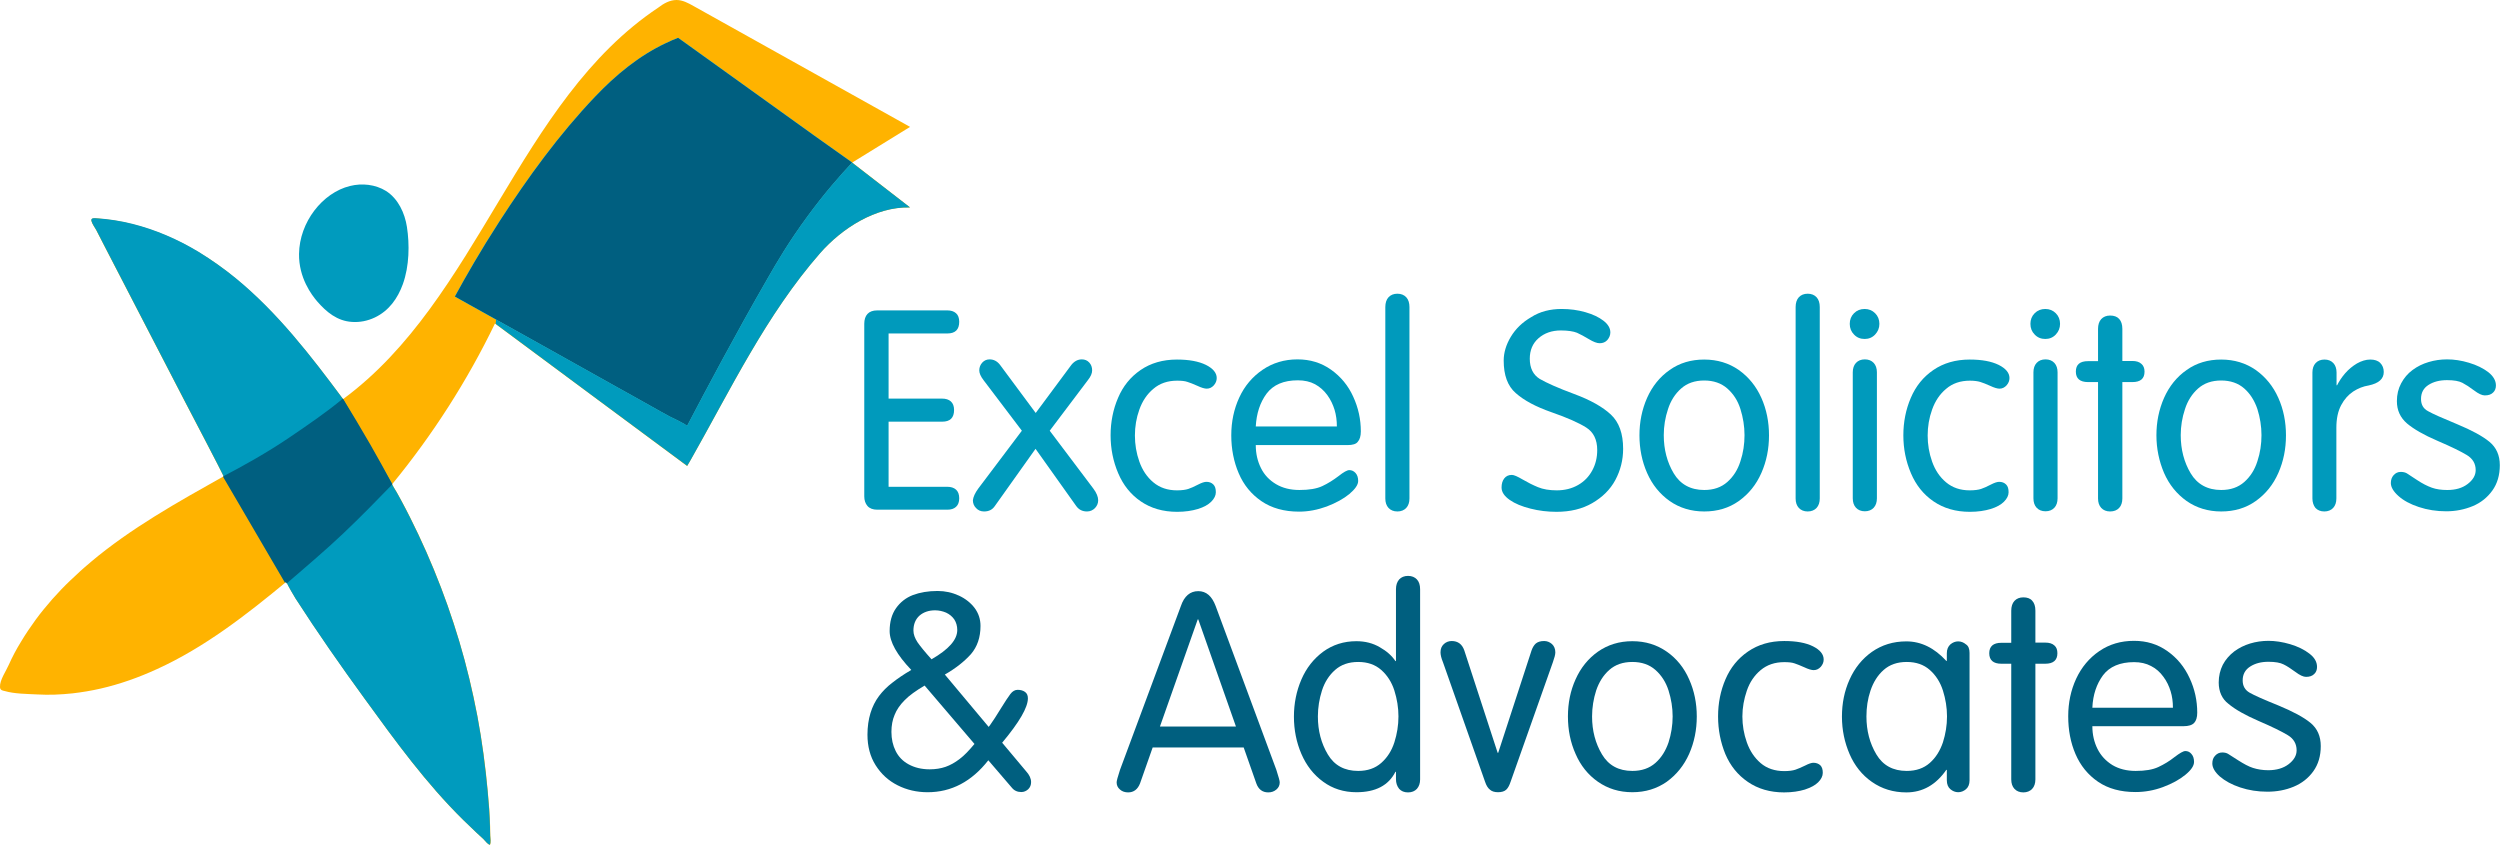 <?xml version="1.0" encoding="utf-8"?>
<!-- Generator: Adobe Illustrator 28.0.0, SVG Export Plug-In . SVG Version: 6.00 Build 0)  -->
<svg version="1.1" id="Layer_1" xmlns="http://www.w3.org/2000/svg" xmlns:xlink="http://www.w3.org/1999/xlink" x="0px" y="0px"
	 viewBox="0 0 1408.7 476.2" style="enable-background:new 0 0 1408.7 476.2;" xml:space="preserve">
<style type="text/css">
	.st0{fill:#009ABC;}
	.st1{fill:#005F7F;}
	.st2{fill:#FFB300;}
	.st3{fill:#009BBD;}
	.st4{fill:#009BBE;}
	.st5{fill:#51FAFF;}
	.st6{fill:#005F80;}
	.st7{display:none;fill:#009BBE;}
</style>
<path class="st0" d="M500.7,237.6v36.7h33.1c2,0,3.7,0.5,4.9,1.6c1.2,1.1,1.8,2.7,1.8,4.9c0,2.1-0.6,3.7-1.8,4.8
	c-1.2,1.1-2.8,1.6-4.9,1.6h-39.5c-2.4,0-4.3-0.7-5.5-2.1c-1.2-1.4-1.8-3.2-1.8-5.4v-97.3c0-2.3,0.6-4.2,1.8-5.5c1.2-1.3,3-2,5.5-2
	h39.5c2,0,3.7,0.5,4.9,1.6c1.2,1,1.8,2.7,1.8,4.8c0,4.4-2.2,6.6-6.7,6.6h-33.1v36.7h30.1c2.1,0,3.8,0.5,5,1.6
	c1.2,1.1,1.8,2.7,1.8,4.8c0,4.4-2.2,6.6-6.7,6.6H500.7z"/>
<path class="st0" d="M551.3,275.2l24.5-32.5l-21.6-28.5c-1.6-2.1-2.4-3.9-2.4-5.5c0-1.7,0.6-3.2,1.7-4.4c1.1-1.2,2.5-1.8,4.1-1.8
	c2.3,0,4.3,1,5.9,3.1l20.1,27.1l20.1-27.1c1.7-2.1,3.7-3.1,5.9-3.1c1.7,0,3.1,0.6,4.2,1.8c1.1,1.2,1.6,2.7,1.6,4.4
	c0,1.7-0.8,3.5-2.4,5.5l-21.5,28.5l24.5,32.5c1.9,2.5,2.8,4.8,2.8,6.7c0,1.7-0.6,3.1-1.8,4.4c-1.2,1.2-2.7,1.9-4.5,1.9
	c-2.6,0-4.6-1-6.1-3.1l-22.9-32.2l-22.9,32.2c-1.4,2.1-3.4,3.1-6.1,3.1c-1.8,0-3.3-0.6-4.5-1.9c-1.2-1.2-1.8-2.7-1.8-4.4
	C548.4,280,549.4,277.8,551.3,275.2z"/>
<path class="st0" d="M625.8,245.3c0-7.5,1.4-14.6,4.2-21.1c2.8-6.6,7-11.8,12.7-15.7c5.7-3.9,12.5-5.9,20.5-5.9c6.8,0,12.2,1,16.3,3
	c4,2,6.1,4.5,6.1,7.4c0,1.5-0.5,2.8-1.6,4.1c-1.1,1.2-2.4,1.9-4,1.9c-1.2,0-3-0.5-5.3-1.6c-2.3-1-4.2-1.8-5.6-2.2
	c-1.4-0.5-3.3-0.7-5.8-0.7c-5.3,0-9.8,1.5-13.4,4.6c-3.6,3-6.2,6.9-7.9,11.7c-1.7,4.7-2.5,9.6-2.5,14.6c0,5,0.8,9.9,2.5,14.7
	c1.7,4.8,4.3,8.7,7.9,11.7c3.6,3,8,4.5,13.3,4.5c2.7,0,4.9-0.3,6.4-0.8c1.5-0.5,3.3-1.3,5.4-2.4c2.1-1.1,3.7-1.6,4.8-1.6
	c1.6,0,2.9,0.5,3.9,1.5c1,1,1.4,2.4,1.4,4.4c0,1.8-0.9,3.6-2.6,5.3c-1.7,1.7-4.2,3.1-7.5,4.1c-3.3,1-7.2,1.6-11.7,1.6
	c-8,0-14.8-2-20.5-5.9c-5.7-3.9-9.9-9.2-12.7-15.8C627.2,259.9,625.8,252.8,625.8,245.3z"/>
<path class="st0" d="M759.3,250.8h-51.7c0,4.8,1,9.1,2.9,12.9c1.9,3.9,4.8,6.9,8.5,9.1c3.7,2.2,8.1,3.3,13.2,3.3
	c5.4,0,9.7-0.7,12.9-2.2c3.2-1.5,6.2-3.4,9.1-5.6c2.9-2.3,4.9-3.4,6.1-3.4c1.3,0,2.5,0.5,3.5,1.6c1,1.1,1.5,2.6,1.5,4.5
	c0,2.2-1.7,4.6-5,7.4c-3.3,2.7-7.5,5-12.7,7c-5.2,1.9-10.4,2.9-15.6,2.9c-8.4,0-15.5-2-21.2-5.9c-5.7-3.9-10-9.1-12.8-15.7
	c-2.8-6.5-4.2-13.7-4.2-21.4c0-7.7,1.5-14.8,4.5-21.3c3-6.5,7.4-11.7,13.1-15.6c5.7-3.9,12.3-5.9,19.7-5.9c7.1,0,13.4,1.9,18.9,5.8
	c5.5,3.9,9.7,9,12.5,15.2c2.9,6.3,4.3,12.8,4.3,19.6c0,2.6-0.6,4.6-1.7,5.8C764.2,250.2,762.2,250.8,759.3,250.8z M707.6,240.3h45.7
	c0-3.3-0.4-6.4-1.3-9.4c-0.9-2.9-2.2-5.7-4.1-8.3c-1.9-2.6-4.2-4.6-6.9-6.1c-2.8-1.5-6-2.2-9.7-2.2c-8,0-13.8,2.5-17.6,7.5
	C710,226.8,708,233,707.6,240.3z"/>
<path class="st0" d="M794.2,173v107.9c0,2.2-0.6,4-1.8,5.3c-1.2,1.3-2.9,2-5,2c-2.1,0-3.8-0.7-5-2c-1.2-1.3-1.8-3.1-1.8-5.3V173
	c0-2.3,0.6-4.2,1.8-5.5c1.2-1.3,2.9-2,5-2c2.1,0,3.8,0.7,5,2C793.6,168.8,794.2,170.7,794.2,173z"/>
<path class="st0" d="M880,174.1c4.7,0,9.1,0.6,13.3,1.8c4.2,1.2,7.6,2.8,10.2,4.8c2.6,2,3.9,4.2,3.9,6.6c0,1.6-0.6,3-1.7,4.3
	c-1.1,1.2-2.5,1.8-4.3,1.8c-1.6,0-3.6-0.8-6.1-2.3c-2.5-1.5-4.7-2.7-6.7-3.6c-2-0.8-5.1-1.3-9.1-1.3c-5.1,0-9.3,1.5-12.6,4.4
	c-3.3,2.9-4.9,6.8-4.9,11.5c0,5.3,1.9,9.1,5.6,11.4c3.8,2.2,10.2,5.1,19.4,8.5c9.2,3.4,16.1,7.3,20.7,11.6
	c4.6,4.3,6.9,10.7,6.9,19.3c0,6.3-1.5,12.2-4.4,17.6c-2.9,5.4-7.3,9.7-13,13c-5.7,3.3-12.4,4.9-20.2,4.9c-5,0-9.9-0.6-14.6-1.8
	c-4.8-1.2-8.7-2.8-11.7-4.9c-3-2.1-4.6-4.4-4.6-7c0-2.1,0.5-3.8,1.5-5.1s2.4-2,4.3-2c1.2,0,3.2,0.9,6.1,2.6c2.9,1.7,5.7,3.1,8.6,4.3
	c2.9,1.2,6.4,1.8,10.6,1.8c4.5,0,8.5-1,12-3c3.5-2,6.1-4.7,8-8.2c1.9-3.5,2.8-7.3,2.8-11.5c0-5.9-2.1-10.1-6.2-12.7
	c-4.1-2.6-10.6-5.5-19.5-8.6c-8.9-3.1-15.6-6.7-20.2-10.8c-4.6-4-6.8-10.1-6.8-18.3c0-4.4,1.3-8.9,4-13.4c2.7-4.5,6.5-8.2,11.5-11.1
	C867.8,175.5,873.6,174.1,880,174.1z"/>
<path class="st0" d="M923.8,245.3c0-7.5,1.4-14.5,4.3-21.1c2.9-6.5,7.1-11.8,12.7-15.7c5.6-4,12.1-5.9,19.5-5.9
	c7.4,0,13.9,2,19.5,5.9c5.6,4,9.8,9.2,12.7,15.7c2.9,6.5,4.3,13.6,4.3,21.1c0,7.6-1.4,14.6-4.3,21.2c-2.9,6.6-7.1,11.8-12.7,15.8
	s-12.1,5.9-19.5,5.9c-7.4,0-13.9-2-19.5-5.9c-5.6-4-9.8-9.2-12.7-15.8C925.2,259.9,923.8,252.8,923.8,245.3z M937.5,245.2
	c0,8.1,1.9,15.3,5.6,21.5c3.7,6.2,9.5,9.4,17.2,9.4c5.3,0,9.6-1.5,13-4.5c3.4-3,5.9-6.9,7.4-11.7c1.6-4.8,2.3-9.7,2.3-14.7
	c0-5-0.8-9.9-2.3-14.7s-4-8.6-7.4-11.6c-3.4-3-7.8-4.5-13-4.5c-5.3,0-9.6,1.5-13,4.5c-3.4,3-5.9,6.9-7.4,11.6
	C938.3,235.3,937.5,240.2,937.5,245.2z"/>
<path class="st0" d="M1025.4,173v107.9c0,2.2-0.6,4-1.8,5.3c-1.2,1.3-2.9,2-5,2c-2.1,0-3.8-0.7-5-2c-1.2-1.3-1.8-3.1-1.8-5.3V173
	c0-2.3,0.6-4.2,1.8-5.5c1.2-1.3,2.9-2,5-2c2.1,0,3.8,0.7,5,2C1024.8,168.8,1025.4,170.7,1025.4,173z"/>
<path class="st0" d="M1042.3,182.5c0-2.4,0.8-4.4,2.4-6c1.6-1.6,3.6-2.4,6-2.4c2.3,0,4.3,0.8,5.9,2.4c1.6,1.6,2.4,3.6,2.4,6
	c0,2.3-0.8,4.3-2.4,6c-1.6,1.7-3.6,2.5-5.9,2.5c-2.4,0-4.4-0.8-6-2.5C1043.1,186.9,1042.3,184.9,1042.3,182.5z M1057.6,209.8v71
	c0,2.2-0.6,4-1.8,5.3c-1.2,1.3-2.9,2-5,2s-3.8-0.7-5-2c-1.2-1.3-1.8-3.1-1.8-5.3v-71c0-2.2,0.6-4,1.8-5.3c1.2-1.3,2.9-2,5-2
	s3.8,0.7,5,2C1057,205.8,1057.6,207.6,1057.6,209.8z"/>
<path class="st0" d="M1072.5,245.3c0-7.5,1.4-14.6,4.2-21.1c2.8-6.6,7-11.8,12.7-15.7c5.7-3.9,12.5-5.9,20.5-5.9
	c6.8,0,12.2,1,16.3,3c4,2,6.1,4.5,6.1,7.4c0,1.5-0.5,2.8-1.6,4.1c-1.1,1.2-2.4,1.9-4,1.9c-1.2,0-3-0.5-5.3-1.6
	c-2.3-1-4.2-1.8-5.6-2.2s-3.3-0.7-5.8-0.7c-5.3,0-9.8,1.5-13.4,4.6c-3.6,3-6.2,6.9-7.9,11.7c-1.7,4.7-2.5,9.6-2.5,14.6
	c0,5,0.8,9.9,2.5,14.7c1.7,4.8,4.3,8.7,7.9,11.7c3.6,3,8,4.5,13.3,4.5c2.7,0,4.9-0.3,6.4-0.8c1.5-0.5,3.3-1.3,5.4-2.4
	c2.1-1.1,3.7-1.6,4.8-1.6c1.6,0,2.9,0.5,3.9,1.5c1,1,1.4,2.4,1.4,4.4c0,1.8-0.9,3.6-2.6,5.3c-1.7,1.7-4.2,3.1-7.5,4.1
	c-3.3,1-7.2,1.6-11.7,1.6c-8,0-14.8-2-20.5-5.9c-5.7-3.9-9.9-9.2-12.7-15.8C1073.9,259.9,1072.5,252.8,1072.5,245.3z"/>
<path class="st0" d="M1144.1,182.5c0-2.4,0.8-4.4,2.4-6c1.6-1.6,3.6-2.4,6-2.4c2.3,0,4.3,0.8,5.9,2.4c1.6,1.6,2.4,3.6,2.4,6
	c0,2.3-0.8,4.3-2.4,6c-1.6,1.7-3.6,2.5-5.9,2.5c-2.4,0-4.4-0.8-6-2.5C1144.9,186.9,1144.1,184.9,1144.1,182.5z M1159.4,209.8v71
	c0,2.2-0.6,4-1.8,5.3c-1.2,1.3-2.9,2-5,2s-3.8-0.7-5-2c-1.2-1.3-1.8-3.1-1.8-5.3v-71c0-2.2,0.6-4,1.8-5.3c1.2-1.3,2.9-2,5-2
	s3.8,0.7,5,2C1158.8,205.8,1159.4,207.6,1159.4,209.8z"/>
<path class="st0" d="M1182.2,203.4v-18.1c0-2.3,0.6-4.2,1.8-5.5c1.2-1.3,2.9-2,5-2c2.2,0,3.9,0.6,5.1,1.9c1.2,1.3,1.8,3.2,1.8,5.6
	v18.1h5.6c2.2,0,3.9,0.5,5.1,1.6c1.2,1,1.8,2.5,1.8,4.4c0,4-2.3,5.9-6.9,5.9h-5.6v65.6c0,2.2-0.6,4-1.8,5.3c-1.2,1.3-2.9,2-5.1,2
	c-2.1,0-3.8-0.7-5-2c-1.2-1.3-1.8-3.1-1.8-5.3v-65.6h-5.6c-4.6,0-6.9-2-6.9-5.9c0-4,2.3-5.9,6.9-5.9H1182.2z"/>
<path class="st0" d="M1215.1,245.3c0-7.5,1.4-14.5,4.3-21.1c2.9-6.5,7.1-11.8,12.7-15.7c5.6-4,12.1-5.9,19.5-5.9
	c7.4,0,13.9,2,19.5,5.9c5.6,4,9.8,9.2,12.7,15.7c2.9,6.5,4.3,13.6,4.3,21.1c0,7.6-1.4,14.6-4.3,21.2c-2.9,6.6-7.1,11.8-12.7,15.8
	c-5.6,4-12.1,5.9-19.5,5.9c-7.4,0-13.9-2-19.5-5.9c-5.6-4-9.8-9.2-12.7-15.8C1216.6,259.9,1215.1,252.8,1215.1,245.3z M1228.8,245.2
	c0,8.1,1.9,15.3,5.6,21.5c3.7,6.2,9.5,9.4,17.2,9.4c5.3,0,9.6-1.5,13-4.5c3.4-3,5.9-6.9,7.4-11.7c1.6-4.8,2.3-9.7,2.3-14.7
	c0-5-0.8-9.9-2.3-14.7c-1.6-4.7-4-8.6-7.4-11.6c-3.4-3-7.8-4.5-13-4.5c-5.3,0-9.6,1.5-13,4.5c-3.4,3-5.9,6.9-7.4,11.6
	C1229.6,235.3,1228.8,240.2,1228.8,245.2z"/>
<path class="st0" d="M1303,280.9v-71c0-2.2,0.6-4,1.8-5.3c1.2-1.3,2.9-2,5-2c2.1,0,3.8,0.7,5,2c1.2,1.3,1.8,3.1,1.8,5.3v7.2h0.3
	c1.1-2.2,2.6-4.5,4.5-6.7c2-2.3,4.2-4.1,6.7-5.6c2.5-1.4,5-2.2,7.5-2.2c2.4,0,4.3,0.6,5.6,1.9c1.3,1.3,2,3,2,5.1
	c0,3.9-2.8,6.4-8.5,7.6c-3.1,0.5-5.9,1.6-8.7,3.4c-2.7,1.8-5,4.3-6.8,7.7c-1.8,3.4-2.7,7.6-2.7,12.7v39.9c0,2.2-0.6,4-1.8,5.3
	c-1.2,1.3-2.9,2-5,2c-2.1,0-3.8-0.7-5-2C1303.6,284.8,1303,283,1303,280.9z"/>
<path class="st0" d="M1350.6,226c0-3.7,0.8-7,2.4-10c1.6-3,3.7-5.5,6.4-7.5c2.7-2,5.7-3.5,9.1-4.5c3.3-1,6.8-1.5,10.4-1.5
	c3.9,0,8,0.6,12.3,1.9c4.4,1.3,8,3.1,10.9,5.3c2.9,2.3,4.3,4.8,4.3,7.5c0,1.6-0.5,3-1.6,4c-1.1,1.1-2.6,1.6-4.7,1.6
	c-1.5,0-3.5-0.9-6-2.8c-2.5-1.9-4.7-3.3-6.6-4.3c-1.9-1-4.8-1.5-8.7-1.5c-4.1,0-7.6,0.9-10.4,2.7c-2.8,1.8-4.2,4.4-4.2,7.9
	c0,3.2,1.3,5.5,4,6.9c2.6,1.5,8.1,3.9,16.3,7.3c8.2,3.4,14.3,6.7,18.2,9.9c3.9,3.2,5.9,7.6,5.9,13.2c0,5.6-1.4,10.4-4.2,14.3
	c-2.8,3.9-6.5,6.9-11.1,8.8c-4.6,1.9-9.6,2.9-14.9,2.9c-5.4,0-10.6-0.8-15.4-2.4c-4.9-1.6-8.7-3.7-11.5-6.2c-2.8-2.5-4.3-5-4.3-7.3
	c0-1.8,0.5-3.3,1.6-4.5c1.1-1.2,2.4-1.8,4-1.8c1.4,0,2.5,0.3,3.4,0.8c0.9,0.6,2.8,1.8,5.8,3.8c3,2,5.8,3.4,8.3,4.3
	c2.5,0.9,5.4,1.3,8.7,1.3c4.7,0,8.5-1.1,11.5-3.4c3-2.3,4.5-4.9,4.5-7.8c0-3.7-1.7-6.5-5-8.5s-8.8-4.7-16.5-8
	c-7.7-3.3-13.4-6.6-17.2-9.8C1352.5,235.3,1350.6,231.2,1350.6,226z"/>
<path class="st1" d="M532.4,380.1l24.7,29.5l0.9-1.2c1.6-2.2,3.5-5.2,5.9-9.1c2.4-3.9,4.2-6.6,5.4-8.2c1.2-1.6,2.6-2.4,4.1-2.4
	c1.7,0,3.1,0.4,4.2,1.2c1.1,0.8,1.6,2,1.6,3.6c0,5.1-4.8,13.4-14.5,25l13.5,16.1c1.9,2.1,2.8,4.1,2.8,6.1c0,1.6-0.5,2.9-1.6,4
	c-1.1,1-2.4,1.6-3.9,1.6c-2.2,0-4-0.8-5.3-2.4l-13.3-15.5c-9.4,12-20.8,18-34.2,18c-6.1,0-11.8-1.3-16.9-3.9
	c-5.2-2.6-9.3-6.4-12.4-11.3c-3.1-4.9-4.6-10.7-4.6-17.2c0-4.5,0.6-8.6,1.7-12.2c1.1-3.6,2.7-6.8,4.8-9.6c2.1-2.8,4.6-5.3,7.5-7.5
	c2.9-2.3,6.4-4.7,10.7-7.2c-8.1-8.5-12.2-15.8-12.2-21.9c0-5.2,1.2-9.5,3.6-12.9c2.4-3.4,5.6-5.9,9.5-7.4c4-1.5,8.6-2.3,13.9-2.3
	c4.3,0,8.3,0.9,12,2.6c3.7,1.7,6.7,4.1,8.9,7c2.2,3,3.3,6.3,3.3,10.1c0,6.4-1.8,11.7-5.4,15.9C543.3,372.8,538.5,376.6,532.4,380.1z
	 M502.3,412.4c0,4,0.8,7.6,2.4,10.8c1.6,3.2,4,5.7,7.3,7.5c3.3,1.8,7.2,2.8,11.9,2.8c3.3,0,6.3-0.5,8.9-1.4c2.6-0.9,5.3-2.4,7.9-4.4
	c2.7-2,5.4-4.9,8.4-8.5L521,386.3c-4.9,2.9-8.7,5.6-11.3,8.3c-2.6,2.6-4.5,5.4-5.6,8.2C502.9,405.6,502.3,408.8,502.3,412.4z
	 M514.7,355.3c0,2.1,0.8,4.3,2.3,6.6c1.6,2.3,4.2,5.5,7.9,9.6c9.7-5.6,14.5-11,14.5-16.5c0-2.3-0.6-4.3-1.7-6
	c-1.2-1.7-2.7-2.9-4.6-3.8c-1.9-0.8-4-1.3-6.2-1.3c-3.5,0-6.5,1-8.8,3C515.9,348.9,514.7,351.7,514.7,355.3z"/>
<path class="st1" d="M649.5,421.2l-7.1,20.2c-1.3,3.4-3.6,5.1-6.7,5.1c-1.8,0-3.4-0.5-4.6-1.6c-1.3-1.1-1.9-2.4-1.9-4.1
	c0-0.7,0.6-3.1,1.9-7l34.3-92.3c1.9-5.6,5.2-8.4,9.8-8.4c4.5,0,7.7,2.8,9.8,8.4l34.2,92.3c1.3,4,1.9,6.3,1.9,7c0,1.7-0.6,3-1.9,4.1
	c-1.3,1.1-2.8,1.6-4.6,1.6c-3.2,0-5.5-1.7-6.7-5.1l-7.1-20.2H649.5z M696.4,409.3L675.2,349h-0.3l-21.3,60.4H696.4z"/>
<path class="st1" d="M786.6,439.1v-4.2h-0.3c-3.9,7.7-11.2,11.5-22,11.5c-7.1,0-13.4-2-18.7-5.9c-5.4-3.9-9.5-9.2-12.3-15.7
	c-2.8-6.5-4.2-13.5-4.2-21c0-7.4,1.4-14.4,4.2-20.9c2.8-6.5,6.9-11.7,12.3-15.7c5.4-3.9,11.6-5.9,18.7-5.9c4.9,0,9.3,1.1,13.2,3.4
	c3.9,2.2,6.8,4.8,8.8,7.8h0.3v-40.5c0-2.3,0.6-4.1,1.8-5.5c1.2-1.3,2.9-2,5-2c2.1,0,3.8,0.7,5,2c1.2,1.3,1.8,3.1,1.8,5.5v107.2
	c0,2.2-0.6,3.9-1.8,5.3c-1.2,1.3-2.9,2-5,2c-2.2,0-3.8-0.7-5-2C787.2,443,786.6,441.2,786.6,439.1z M788,403.7c0-5-0.8-9.8-2.3-14.6
	c-1.5-4.7-4-8.6-7.4-11.6c-3.4-3-7.7-4.5-13-4.5c-5.3,0-9.6,1.5-13,4.5c-3.4,3-5.9,6.9-7.4,11.6c-1.5,4.7-2.3,9.6-2.3,14.6
	c0,8.1,1.9,15.2,5.6,21.4c3.7,6.2,9.4,9.3,17.1,9.3c5.3,0,9.6-1.5,13-4.5c3.4-3,5.9-6.9,7.4-11.6C787.2,413.6,788,408.7,788,403.7z"
	/>
<path class="st1" d="M836.8,440.5l-23.7-67.3c-1-2.4-1.4-4.3-1.4-5.6c0-2,0.6-3.5,1.9-4.7c1.2-1.1,2.7-1.7,4.4-1.7
	c3.5,0,5.9,1.8,7.1,5.3l18.8,57.7h0.3l18.8-57.7c0.6-1.7,1.4-3,2.4-3.9c1.1-0.9,2.6-1.4,4.7-1.4c1.7,0,3.1,0.6,4.4,1.7
	c1.2,1.1,1.9,2.7,1.9,4.7c0,1.2-0.5,3.1-1.4,5.6l-23.8,67.3c-0.7,2.1-1.5,3.6-2.5,4.5c-1,0.9-2.5,1.4-4.6,1.4c-2,0-3.5-0.5-4.5-1.4
	C838.4,444.1,837.5,442.6,836.8,440.5z"/>
<path class="st1" d="M883.5,403.7c0-7.5,1.4-14.5,4.3-20.9c2.9-6.5,7.1-11.7,12.6-15.6c5.6-3.9,12-5.9,19.4-5.9
	c7.4,0,13.8,2,19.4,5.9c5.6,3.9,9.8,9.2,12.6,15.6c2.9,6.5,4.3,13.5,4.3,20.9c0,7.5-1.4,14.5-4.3,21.1c-2.9,6.5-7.1,11.7-12.6,15.7
	c-5.6,3.9-12,5.9-19.4,5.9c-7.4,0-13.8-2-19.4-5.9c-5.6-3.9-9.8-9.2-12.6-15.7C884.9,418.3,883.5,411.3,883.5,403.7z M897.1,403.7
	c0,8.1,1.9,15.2,5.6,21.4c3.7,6.2,9.4,9.3,17.1,9.3c5.3,0,9.6-1.5,13-4.5c3.4-3,5.8-6.9,7.4-11.6c1.5-4.7,2.3-9.6,2.3-14.6
	c0-5-0.8-9.8-2.3-14.6c-1.5-4.7-4-8.6-7.4-11.6c-3.4-3-7.7-4.5-13-4.5c-5.3,0-9.6,1.5-13,4.5c-3.4,3-5.8,6.9-7.4,11.6
	C897.9,393.8,897.1,398.7,897.1,403.7z"/>
<path class="st1" d="M968.1,403.7c0-7.5,1.4-14.5,4.2-21c2.8-6.5,7-11.7,12.7-15.6c5.7-3.9,12.4-5.9,20.4-5.9c6.8,0,12.2,1,16.2,3
	c4,2,6,4.5,6,7.4c0,1.5-0.5,2.8-1.6,4.1c-1.1,1.2-2.4,1.9-4,1.9c-1.2,0-3-0.5-5.3-1.6c-2.3-1-4.2-1.8-5.5-2.2
	c-1.4-0.5-3.3-0.7-5.8-0.7c-5.3,0-9.7,1.5-13.3,4.5c-3.6,3-6.2,6.9-7.8,11.6c-1.6,4.7-2.5,9.5-2.5,14.5c0,4.9,0.8,9.8,2.5,14.6
	c1.7,4.8,4.3,8.7,7.8,11.7c3.5,3,8,4.5,13.3,4.5c2.7,0,4.8-0.3,6.3-0.8c1.5-0.5,3.3-1.3,5.4-2.3c2.1-1.1,3.7-1.6,4.7-1.6
	c1.6,0,2.9,0.5,3.9,1.4c1,1,1.4,2.4,1.4,4.3c0,1.8-0.9,3.6-2.6,5.3c-1.7,1.7-4.2,3-7.5,4.1c-3.3,1-7.2,1.6-11.7,1.6
	c-7.9,0-14.7-2-20.4-5.9c-5.7-3.9-9.9-9.1-12.7-15.7C969.5,418.3,968.1,411.3,968.1,403.7z"/>
<path class="st1" d="M1109.8,367.9v71.8c0,2.2-0.7,3.9-2,5c-1.3,1.1-2.8,1.7-4.4,1.7c-1.6,0-3.1-0.6-4.4-1.7c-1.3-1.1-2-2.8-2-5
	v-5.9h-0.3c-5.8,8.4-13.3,12.7-22.5,12.7c-7.4,0-13.8-2-19.4-5.9c-5.6-3.9-9.8-9.2-12.6-15.7s-4.3-13.5-4.3-21.1
	c0-7.5,1.4-14.5,4.3-20.9c2.9-6.5,7.1-11.7,12.6-15.6c5.6-3.9,12-5.9,19.4-5.9c8.3,0,15.8,3.7,22.5,11h0.3v-4.3c0-2.2,0.7-3.8,2-5
	c1.3-1.1,2.8-1.7,4.4-1.7c1.6,0,3.1,0.6,4.4,1.7C1109.2,364,1109.8,365.7,1109.8,367.9z M1051.7,403.7c0,8.1,1.9,15.2,5.6,21.4
	c3.7,6.2,9.4,9.3,17.1,9.3c5.3,0,9.6-1.5,13-4.5c3.4-3,5.8-6.9,7.4-11.6c1.5-4.7,2.3-9.6,2.3-14.6c0-5-0.8-9.8-2.3-14.6
	c-1.5-4.7-4-8.6-7.4-11.6c-3.4-3-7.7-4.5-13-4.5c-5.3,0-9.6,1.5-13,4.5c-3.4,3-5.8,6.9-7.4,11.6
	C1052.4,393.8,1051.7,398.7,1051.7,403.7z"/>
<path class="st1" d="M1133.3,362.1v-18c0-2.3,0.6-4.2,1.8-5.5c1.2-1.3,2.9-2,5-2c2.2,0,3.9,0.6,5,1.9c1.2,1.3,1.8,3.1,1.8,5.6v18
	h5.6c2.2,0,3.9,0.5,5.1,1.6c1.2,1,1.7,2.5,1.7,4.4c0,3.9-2.3,5.9-6.8,5.9h-5.6v65.2c0,2.2-0.6,4-1.8,5.3c-1.2,1.3-2.9,2-5,2
	c-2.1,0-3.8-0.7-5-2c-1.2-1.3-1.8-3.1-1.8-5.3V374h-5.6c-4.5,0-6.8-2-6.8-5.9c0-3.9,2.3-5.9,6.8-5.9H1133.3z"/>
<path class="st1" d="M1230.3,409.2H1179c0,4.7,1,9,2.9,12.8c1.9,3.8,4.7,6.8,8.4,9.1c3.7,2.2,8.1,3.3,13.1,3.3
	c5.4,0,9.6-0.7,12.8-2.2c3.2-1.5,6.2-3.3,9.1-5.6c2.9-2.2,4.9-3.4,6.1-3.4c1.3,0,2.5,0.5,3.4,1.6c1,1.1,1.5,2.6,1.5,4.5
	c0,2.2-1.6,4.6-4.9,7.3c-3.3,2.7-7.5,5-12.6,6.9c-5.1,1.9-10.3,2.8-15.5,2.8c-8.3,0-15.4-1.9-21.1-5.8c-5.7-3.9-9.9-9.1-12.7-15.6
	c-2.8-6.5-4.1-13.6-4.1-21.3c0-7.7,1.5-14.7,4.5-21.2c3-6.4,7.3-11.6,13-15.5c5.7-3.9,12.2-5.8,19.6-5.8c7.1,0,13.3,1.9,18.8,5.8
	c5.5,3.9,9.6,8.9,12.5,15.2c2.9,6.2,4.3,12.7,4.3,19.5c0,2.6-0.6,4.5-1.7,5.7C1235.2,408.6,1233.2,409.2,1230.3,409.2z M1179,398.8
	h45.4c0-3.3-0.4-6.4-1.3-9.3c-0.9-2.9-2.2-5.7-4.1-8.2c-1.8-2.5-4.1-4.6-6.9-6c-2.8-1.5-6-2.2-9.6-2.2c-7.9,0-13.8,2.5-17.5,7.4
	C1181.4,385.4,1179.3,391.5,1179,398.8z"/>
<path class="st1" d="M1250.2,384.6c0-3.7,0.8-7,2.3-10c1.6-3,3.7-5.4,6.4-7.5c2.7-2,5.7-3.5,9-4.5c3.3-1,6.8-1.5,10.3-1.5
	c3.8,0,7.9,0.6,12.3,1.9c4.3,1.3,8,3.1,10.8,5.3c2.9,2.2,4.3,4.7,4.3,7.5c0,1.6-0.5,3-1.6,4c-1.1,1.1-2.6,1.6-4.6,1.6
	c-1.5,0-3.5-0.9-6-2.8c-2.5-1.8-4.7-3.3-6.6-4.2c-1.9-1-4.8-1.5-8.6-1.5c-4.1,0-7.5,0.9-10.3,2.7c-2.8,1.8-4.2,4.4-4.2,7.8
	c0,3.1,1.3,5.4,3.9,6.9c2.6,1.5,8,3.9,16.2,7.2c8.2,3.4,14.2,6.6,18.1,9.8c3.9,3.2,5.8,7.6,5.8,13.1c0,5.6-1.4,10.3-4.2,14.2
	c-2.8,3.9-6.5,6.8-11.1,8.7c-4.6,1.9-9.5,2.8-14.8,2.8c-5.4,0-10.5-0.8-15.3-2.4c-4.8-1.6-8.6-3.7-11.5-6.2c-2.8-2.5-4.2-5-4.2-7.3
	c0-1.8,0.5-3.3,1.6-4.4c1.1-1.2,2.4-1.8,4-1.8c1.4,0,2.5,0.3,3.3,0.8c0.9,0.6,2.8,1.8,5.8,3.7c3,1.9,5.7,3.4,8.2,4.2
	s5.4,1.3,8.6,1.3c4.6,0,8.5-1.1,11.5-3.4c3-2.3,4.5-4.9,4.5-7.8c0-3.6-1.6-6.5-4.9-8.5c-3.3-2-8.7-4.7-16.4-8
	c-7.6-3.3-13.3-6.5-17.1-9.7C1252.1,393.9,1250.2,389.7,1250.2,384.6z"/>
<path class="st2" d="M0.2,388.1c-0.1-0.3-0.2-0.6-0.2-1c-0.2-3.9,3.5-9.1,5-12.6c2-4.5,4.3-8.8,6.9-13c2.5-4.2,5.3-8.3,8.2-12.3
	c2.9-4,6.1-7.8,9.3-11.5c3.3-3.7,6.7-7.3,10.3-10.7c3.6-3.4,7.2-6.8,11-9.9c0.1-0.1,0.3-0.2,0.3-0.3C73.8,297.6,100,283,126,268.4
	c0.2-0.1-20.2-39-22-42.5c-7.4-14.2-14.7-28.5-22.1-42.7c-7.4-14.2-14.7-28.5-22.1-42.7c-1.8-3.6-3.7-7.1-5.5-10.7
	c-0.8-1.6-2.4-3.6-2.8-5.3c-0.2-1,0.5-1.4,1.4-1.5c1.7-0.1,3.5,0.2,5.2,0.4c1.9,0.2,3.7,0.4,5.6,0.7c3.6,0.5,7.2,1.3,10.8,2.2
	c13.2,3.3,25.7,8.8,37.4,15.8c7.4,4.4,14.4,9.4,21,14.9c23.5,19.3,42.3,43.6,60.4,67.9c76.6-56.4,98.4-167.8,177.6-220.6
	C373.9,2,377.4,0,381.2,0c3.4,0,6.6,1.7,9.6,3.4c40.7,22.7,81.3,45.4,122,68.1c-10.9,6.7-21.7,13.4-32.6,20.1
	c10.9,8.4,21.7,16.8,32.6,25.3c-19-0.6-38.2,11.5-50.8,25.8c-31,35.5-51.4,79-74.8,119.9c-36.1-26.8-72.2-53.6-108.3-80.3
	c-15.6,32.3-35.1,62.7-57.9,90.5c-0.2,0.2,2.3,4.1,2.5,4.5c0.9,1.6,1.7,3.1,2.6,4.7c1.7,3.2,3.4,6.3,5,9.6
	c3.2,6.4,6.3,12.9,9.2,19.5c5.8,13.1,10.9,26.6,15.4,40.3c4.4,13.7,8.2,27.6,11.2,41.6c3,14.1,5.3,28.3,6.9,42.5
	c0.7,6.8,1.4,13.6,1.9,20.4c0.2,3.4,0.4,6.8,0.5,10.1c0,1.7,0,3.4,0.1,5c0.1,1.6,0.5,3.6-0.2,5.1c-1.4-0.4-2.6-2.2-3.6-3.2
	c-1.3-1.2-2.6-2.4-3.9-3.6c-2.5-2.4-5-4.8-7.5-7.2c-21-20.6-38.2-44.4-55.4-68.1c-13.5-18.6-26.6-37.4-39.1-56.7
	c-0.6-0.9-5.5-9.2-5.1-9.6c-22.6,18.7-46.2,37.1-73,49.3c-10.2,4.7-20.9,8.5-31.8,11c-5.2,1.2-10.6,2.1-15.9,2.7
	c-6.6,0.7-13.2,1-19.8,0.6c-5.7-0.3-12.8-0.3-18.3-1.9C1.3,389.1,0.6,388.9,0.2,388.1z"/>
<path class="st3" d="M481.5,92.7l-1.4-1.1l-9.4,9.4l-68.7,5.6l-16.8,34.7l-6.1,32.4l-92.7-22l-6.5,25.1l-0.6,5.7
	c36,26.7,71.9,53.4,107.9,80c0.7-1.2,1.5-2.4,2.2-3.7c22.5-39.8,42.6-81.7,72.7-116.1c12.4-14.2,31.4-26.2,50.3-25.8
	c0.1,0,0.2-0.1,0.3-0.1C502.3,108.8,491.9,100.7,481.5,92.7z"/>
<path class="st4" d="M227,160.1c-2.9,8-7.8,15-15.8,18.8c-4,1.9-8.4,2.8-12.8,2.5c-8.4-0.5-14.5-5.6-19.7-11.6
	c-3.1-3.6-10.4-13.3-10.2-26.7c0.2-17.9,13.2-34.5,28.7-38.3c6.8-1.7,14.3-0.9,20.3,2.8c6.9,4.4,10.6,12.5,11.8,20.3
	C230.8,137.7,230.7,149.8,227,160.1z"/>
<path class="st5" d="M459.1,76.6c-25.7-18.4-51.4-36.9-77-55.3c-2.3,0.9-4.6,1.9-6.9,3c-15.3,7.2-28.4,18.1-39.9,30.2
	c-20.2,21.2-37.8,45.4-53.7,70c-10.8,16.7-19.2,31.4-25.3,42.6c2.8,1.6,5.6,3.1,8.4,4.7c27.6,15.4,55.3,30.8,82.9,46.3
	c6.6,3.7,13.2,7.3,19.7,11c3.4,1.9,6.7,3.8,10.1,5.6c1.1,0.6,9.7,4.5,9.7,5.4c10.9-20.8,27.1-51.4,45.3-83
	c5.3-9.3,12.1-20.9,22.6-35.2c9.6-13.1,18.6-23.3,25.2-30.3C473.2,86.6,466.1,81.6,459.1,76.6z"/>
<path class="st6" d="M459.1,76.6c-25.7-18.4-51.4-36.9-77-55.3c-2.3,0.9-4.6,1.9-6.9,3c-15.3,7.2-28.4,18.1-39.9,30.2
	c-20.2,21.2-37.8,45.4-53.7,70c-10.8,16.7-19.2,31.4-25.3,42.6c2.8,1.6,5.6,3.1,8.4,4.7c27.6,15.4,55.3,30.8,82.9,46.3
	c6.6,3.7,13.2,7.3,19.7,11c3.4,1.9,6.7,3.8,10.1,5.6c1.1,0.6,9.7,4.5,9.7,5.4c10.9-20.8,27.1-51.4,45.3-83
	c5.3-9.3,12.1-20.9,22.6-35.2c9.6-13.1,18.6-23.3,25.2-30.3C473.2,86.6,466.1,81.6,459.1,76.6z"/>
<path class="st4" d="M132.9,156.8c-6.6-5.4-13.7-10.4-21-14.9c-11.6-7-24.2-12.5-37.4-15.8c-6.5-1.6-13.2-2.7-20-3.1
	c-1.2-0.1-3.4-0.4-3,1.4c0.4,1.7,1.9,3.7,2.8,5.3c1.8,3.6,3.7,7.1,5.5,10.7c7.4,14.2,14.7,28.5,22.1,42.7
	c7.4,14.2,14.7,28.5,22.1,42.7c1.8,3.4,20.7,39.6,21.9,42.3l0,0l35.4,59.5l0.1,0.4c0.6,1.7,4.6,8.4,5.1,9.2
	c12.4,19.3,25.6,38.2,39.1,56.7c17.2,23.7,34.5,47.5,55.4,68.1c2.5,2.4,5,4.8,7.5,7.2c1.3,1.2,2.6,2.4,3.9,3.6c1,1,2.2,2.8,3.6,3.2
	c0.7-1.5,0.2-3.5,0.2-5.1c-0.1-1.7,0-3.4-0.1-5c-0.1-3.4-0.3-6.8-0.5-10.1c-0.5-6.8-1.1-13.6-1.9-20.4c-1.6-14.3-3.8-28.5-6.9-42.5
	c-3-14.1-6.7-28-11.2-41.6c-4.4-13.7-9.6-27.1-15.4-40.3c-2.9-6.6-6-13.1-9.2-19.5c-1.6-3.2-3.3-6.4-5-9.6c-0.9-1.6-1.7-3.2-2.6-4.7
	c-0.2-0.4-2.7-4.3-2.5-4.5c0-0.1,0.1-0.1,0.1-0.2l-0.1,0l-27.8-47.9C175.1,200.3,156.3,176,132.9,156.8z"/>
<path class="st7" d="M263.2,275.7c-9.7-14.8-17.6-29.5-26-45.1c0.1,0.3,0.2-0.3,0-0.1c-17.1-23-34.8-45.9-56.9-64
	c-6.3-5.1-12.9-9.8-19.8-14c-10.4-6.2-21.5-11.2-33.1-14.3c-1-0.2-2.5-0.7-3.5-1c-2.8-0.8-13-2.6-18.9-2.7c-0.9,0-1.6,0.3-1.4,1.4
	c0,0.2,0.1,0.3,0.2,0.5c0.2,0.7,0.6,1.4,1,2c0.5,0.9,1.1,1.7,1.5,2.5c1.7,3.4,3.5,6.7,5.2,10.1c6.9,13.4,13.9,26.9,20.8,40.3
	c6.9,13.4,13.9,26.9,20.8,40.3c1.4,2.7,13.7,26.2,18.7,35.9c3.2,5.4,6.5,10.9,9.8,16.3c2.5,4.1,4.9,8.2,7.3,12.4
	c13.3,23.1,15.7,27.4,18.1,31.6c0.1-0.1,0.1-0.1,0.2-0.2c-0.1,0.1,0.1,0.6,0.5,1.3c0.8,1.3,1.6,2.7,2.9,4.9c2.2,3.7,4.5,7.4,6.8,11
	c10.1,15.4,20.7,30.4,31.5,45.3c16.2,22.3,32.5,44.8,52.3,64.2c2.3,2.3,4.7,4.6,7.1,6.8c1.2,1.1,2.4,2.3,3.7,3.4
	c0.6,0.6,1.3,1.5,2.1,2.2c0.5,0.3,0.9,0.5,1.4,0.8c0.1-0.2,0.1-0.3,0.2-0.5c-0.2-1.2-0.1-3.7-0.1-6.2c0-0.9,0-1.9,0-2.8
	c-0.1-3.2-0.3-6.4-0.5-9.6c-0.7-11-1.8-19.2-1.8-19.2c-1-8.6-2.4-20.3-5-34c0,0-7.5-39.3-25.8-81.8c-0.3-0.8-0.7-1.5-0.7-1.5
	c-2.7-6.2-5.6-12.3-8.7-18.4c-1.5-3-3.1-6-4.7-9c-0.8-1.5-1.6-3-2.4-4.5C265.4,279.6,263.1,276,263.2,275.7c0.1,0.1,0.2,0,0.2,0
	C263.3,275.6,263.2,275.7,263.2,275.7z"/>
<path class="st6" d="M221,272.8c-4-7.4-8.1-15-12.5-22.6c-5-8.6-10.2-17.4-15.2-25.5c0,0-0.1,0-0.1,0.1c0,0-0.1-0.1-0.1-0.1
	c-8.9,7.4-19.1,14.4-30.3,22c-12.6,8.5-25.7,15.8-37,21.7c0,0.1,0.1,0.2,0.1,0.2c-0.1,0-0.1,0.1-0.2,0.1l34.9,59.7
	c0.2-0.2,0.4-0.3,0.6-0.5c-0.1,0.1,0,0.4,0.3,0.9c9.8-8.5,21.8-18.6,31.9-28.2c9.8-9.3,18.8-18.5,27.5-27.5
	C221,272.8,221,272.8,221,272.8C221,272.8,221,272.8,221,272.8z"/>
</svg>
